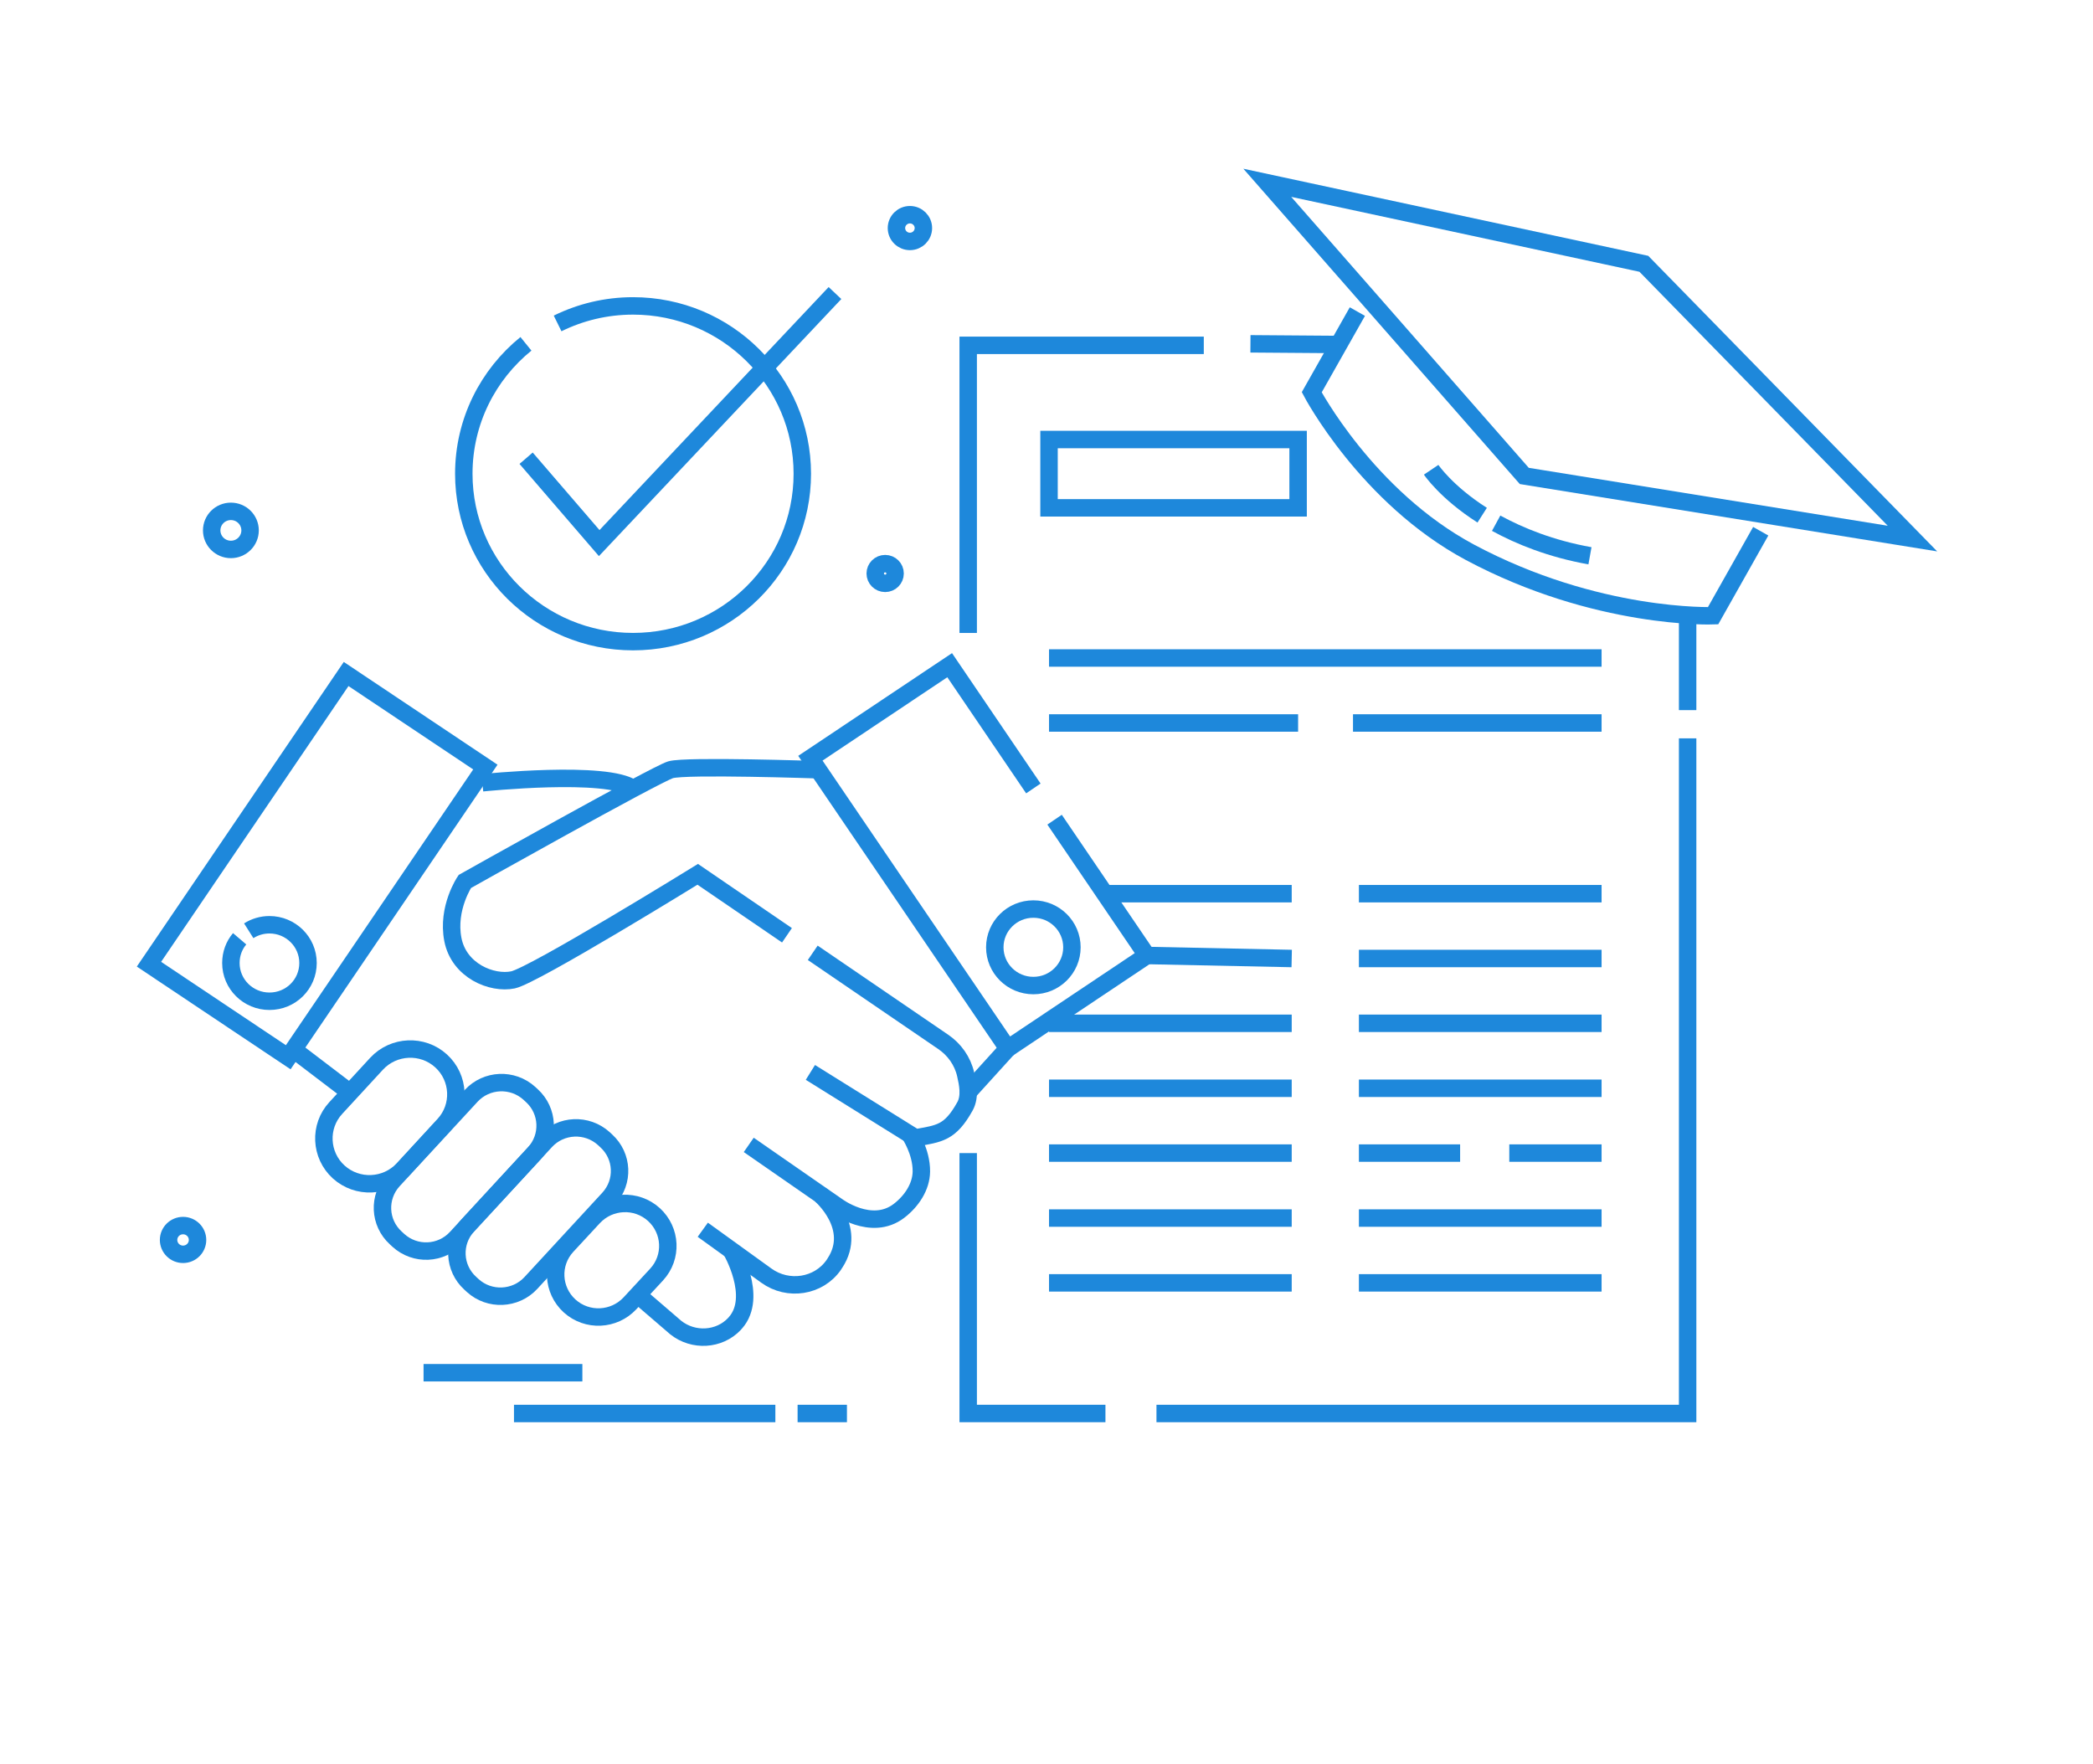 <svg width="210" height="177" viewBox="0 0 210 177" fill="none" xmlns="http://www.w3.org/2000/svg">
<path d="M52.787 45.976L60.121 54.49L83.777 29.402" stroke="#1E88DB" stroke-width="1.75" stroke-miterlimit="10"/>
<path d="M23.166 55.127C24.23 55.127 25.092 54.271 25.092 53.216C25.092 52.161 24.23 51.306 23.166 51.306C22.102 51.306 21.24 52.161 21.24 53.216C21.24 54.271 22.102 55.127 23.166 55.127Z" stroke="#1E88DB" stroke-width="1.75" stroke-miterlimit="10"/>
<path d="M18.367 125.849C19.17 125.849 19.82 125.203 19.82 124.407C19.82 123.611 19.17 122.966 18.367 122.966C17.565 122.966 16.914 123.611 16.914 124.407C16.914 125.203 17.565 125.849 18.367 125.849Z" stroke="#1E88DB" stroke-width="1.75" stroke-miterlimit="10"/>
<path d="M91.296 24.224C92.043 24.224 92.648 23.623 92.648 22.883C92.648 22.142 92.043 21.542 91.296 21.542C90.55 21.542 89.945 22.142 89.945 22.883C89.945 23.623 90.55 24.224 91.296 24.224Z" stroke="#1E88DB" stroke-width="1.75" stroke-miterlimit="10"/>
<path d="M88.812 58.529C89.363 58.529 89.809 58.086 89.809 57.54C89.809 56.994 89.363 56.551 88.812 56.551C88.261 56.551 87.815 56.994 87.815 57.54C87.815 58.086 88.261 58.529 88.812 58.529Z" stroke="#1E88DB" stroke-width="1.75" stroke-miterlimit="10"/>
<path d="M80.026 141.82H84.977" stroke="#1E88DB" stroke-width="1.75" stroke-miterlimit="10"/>
<path d="M51.57 141.82H77.795" stroke="#1E88DB" stroke-width="1.75" stroke-miterlimit="10"/>
<path d="M169.328 74.081V141.82H116.034" stroke="#1E88DB" stroke-width="1.75" stroke-miterlimit="10"/>
<path d="M169.328 61.713V71.249" stroke="#1E88DB" stroke-width="1.75" stroke-miterlimit="10"/>
<path d="M125.463 34.497L134.317 34.564" stroke="#1E88DB" stroke-width="1.75" stroke-miterlimit="10"/>
<path d="M97.143 63.507V34.649H120.782" stroke="#1E88DB" stroke-width="1.75" stroke-miterlimit="10"/>
<path d="M110.914 141.819H97.143V115.693" stroke="#1E88DB" stroke-width="1.75" stroke-miterlimit="10"/>
<path d="M130.245 44.099H105.254V50.954H130.245V44.099Z" stroke="#1E88DB" stroke-width="1.75" stroke-miterlimit="10"/>
<path d="M105.254 66.019H160.694" stroke="#1E88DB" stroke-width="1.75" stroke-miterlimit="10"/>
<path d="M135.753 72.539H160.694" stroke="#1E88DB" stroke-width="1.75" stroke-miterlimit="10"/>
<path d="M105.254 72.539H130.245" stroke="#1E88DB" stroke-width="1.75" stroke-miterlimit="10"/>
<path d="M110.864 89.666H129.603" stroke="#1E88DB" stroke-width="1.75" stroke-miterlimit="10"/>
<path d="M115.071 95.867L129.602 96.17" stroke="#1E88DB" stroke-width="1.75" stroke-miterlimit="10"/>
<path d="M105.254 102.671H129.603" stroke="#1E88DB" stroke-width="1.75" stroke-miterlimit="10"/>
<path d="M105.254 109.19H129.603" stroke="#1E88DB" stroke-width="1.75" stroke-miterlimit="10"/>
<path d="M105.254 115.693H129.603" stroke="#1E88DB" stroke-width="1.75" stroke-miterlimit="10"/>
<path d="M105.254 122.212H129.603" stroke="#1E88DB" stroke-width="1.75" stroke-miterlimit="10"/>
<path d="M105.254 128.714H129.603" stroke="#1E88DB" stroke-width="1.75" stroke-miterlimit="10"/>
<path d="M136.345 109.19H160.694" stroke="#1E88DB" stroke-width="1.75" stroke-miterlimit="10"/>
<path d="M151.434 115.693H160.694" stroke="#1E88DB" stroke-width="1.75" stroke-miterlimit="10"/>
<path d="M136.345 115.693H146.5" stroke="#1E88DB" stroke-width="1.75" stroke-miterlimit="10"/>
<path d="M136.345 122.212H160.694" stroke="#1E88DB" stroke-width="1.75" stroke-miterlimit="10"/>
<path d="M136.345 128.714H160.694" stroke="#1E88DB" stroke-width="1.75" stroke-miterlimit="10"/>
<path d="M136.345 89.666H160.694" stroke="#1E88DB" stroke-width="1.75" stroke-miterlimit="10"/>
<path d="M136.345 96.169H160.694" stroke="#1E88DB" stroke-width="1.75" stroke-miterlimit="10"/>
<path d="M136.345 102.671H160.694" stroke="#1E88DB" stroke-width="1.75" stroke-miterlimit="10"/>
<path d="M105.811 82.242L115.071 95.867L101.113 105.202L81.31 76.075L95.284 66.74L103.682 79.108" stroke="#1E88DB" stroke-width="1.75" stroke-miterlimit="10"/>
<path d="M14.947 96.742L28.918 106.078L48.699 76.962L34.728 67.625L14.947 96.742Z" stroke="#1E88DB" stroke-width="1.75" stroke-miterlimit="10"/>
<path d="M81.546 95.599L94.608 104.515C95.757 105.286 96.585 106.459 96.889 107.799C97.092 108.688 97.379 109.995 96.821 111C95.318 113.699 94.253 113.732 91.854 114.168L81.31 107.598" stroke="#1E88DB" stroke-width="1.75" stroke-miterlimit="10"/>
<path d="M82.104 77.232C82.104 77.232 68.789 76.779 67.285 77.232C65.781 77.684 46.637 88.443 46.637 88.443C46.637 88.443 44.829 91.108 45.437 94.258C46.045 97.409 49.357 98.75 51.469 98.314C53.581 97.862 70.006 87.723 70.006 87.723L78.961 93.84" stroke="#1E88DB" stroke-width="1.75" stroke-miterlimit="10"/>
<path d="M75.125 114.871L83.946 120.988C83.946 120.988 87.41 123.619 90.198 121.491C91.465 120.519 92.428 119.078 92.445 117.536C92.462 115.542 91.279 113.799 91.279 113.799" stroke="#1E88DB" stroke-width="1.75" stroke-miterlimit="10"/>
<path d="M70.513 123.385L76.9 127.994C79.063 129.552 82.138 129.1 83.659 126.904C83.71 126.837 83.743 126.787 83.777 126.72C86.126 123.134 82.358 119.899 82.358 119.899" stroke="#1E88DB" stroke-width="1.75" stroke-miterlimit="10"/>
<path d="M63.99 129.921L67.809 133.206C69.566 134.597 72.151 134.462 73.689 132.837C73.74 132.787 73.773 132.753 73.807 132.703C76.088 130.088 73.368 125.446 73.368 125.446" stroke="#1E88DB" stroke-width="1.75" stroke-miterlimit="10"/>
<path d="M29.452 105.302L35.13 109.626" stroke="#1E88DB" stroke-width="1.75" stroke-miterlimit="10"/>
<path d="M48.394 78.538C48.394 78.538 60.966 77.231 63.517 79.125" stroke="#1E88DB" stroke-width="1.75" stroke-miterlimit="10"/>
<path d="M24.957 93.387C25.566 93.002 26.275 92.784 27.036 92.784C29.165 92.784 30.905 94.493 30.905 96.621C30.905 98.75 29.182 100.459 27.036 100.459C24.907 100.459 23.166 98.75 23.166 96.621C23.166 95.7 23.487 94.845 24.045 94.191" stroke="#1E88DB" stroke-width="1.75" stroke-miterlimit="10"/>
<path d="M103.682 98.884C105.819 98.884 107.551 97.165 107.551 95.046C107.551 92.927 105.819 91.208 103.682 91.208C101.545 91.208 99.812 92.927 99.812 95.046C99.812 97.165 101.545 98.884 103.682 98.884Z" stroke="#1E88DB" stroke-width="1.75" stroke-miterlimit="10"/>
<path d="M33.981 117.586C32.122 115.894 31.987 113.011 33.693 111.168L37.783 106.727C39.489 104.883 42.396 104.749 44.254 106.442C46.113 108.135 46.248 111.017 44.541 112.86L40.452 117.302C38.746 119.145 35.856 119.279 33.981 117.586Z" stroke="#1E88DB" stroke-width="1.75" stroke-miterlimit="10"/>
<path d="M39.962 124.441L39.709 124.206C38.036 122.681 37.918 120.1 39.455 118.424L47.279 109.945C48.816 108.285 51.419 108.168 53.108 109.693L53.362 109.928C55.035 111.453 55.153 114.034 53.615 115.71L45.792 124.189C44.254 125.865 41.652 125.983 39.962 124.441Z" stroke="#1E88DB" stroke-width="1.75" stroke-miterlimit="10"/>
<path d="M47.431 128.982L47.177 128.748C45.504 127.222 45.386 124.642 46.924 122.966L54.747 114.486C56.285 112.827 58.887 112.709 60.577 114.234L60.83 114.469C62.503 115.994 62.621 118.575 61.084 120.251L53.26 128.731C51.723 130.39 49.103 130.507 47.431 128.982Z" stroke="#1E88DB" stroke-width="1.75" stroke-miterlimit="10"/>
<path d="M57.147 131.027C55.406 129.435 55.271 126.753 56.876 125.011L59.546 122.128C61.151 120.402 63.855 120.268 65.612 121.86C67.353 123.452 67.488 126.133 65.883 127.876L63.213 130.759C61.608 132.485 58.904 132.619 57.147 131.027Z" stroke="#1E88DB" stroke-width="1.75" stroke-miterlimit="10"/>
<path d="M101.113 105.202L97.007 109.727" stroke="#1E88DB" stroke-width="1.75" stroke-miterlimit="10"/>
<path d="M55.947 32.452C58.228 31.329 60.797 30.692 63.517 30.692C72.895 30.692 80.499 38.234 80.499 47.535C80.499 56.836 72.895 64.377 63.517 64.377C54.139 64.377 46.535 56.836 46.535 47.535C46.535 42.273 48.968 37.58 52.77 34.497" stroke="#1E88DB" stroke-width="1.75" stroke-miterlimit="10"/>
<path d="M42.497 137.73H58.431" stroke="#1E88DB" stroke-width="1.75" stroke-miterlimit="10"/>
<path d="M136.192 31.262L131.613 39.356C131.613 39.356 137.156 49.881 147.48 55.411C160.22 62.215 171.88 61.78 171.88 61.78L176.662 53.3" stroke="#1E88DB" stroke-width="1.75" stroke-miterlimit="10"/>
<path d="M164.935 26.469L127.152 18.341L152.938 47.753L191.886 54.037L164.935 26.469Z" stroke="#1E88DB" stroke-width="1.75" stroke-miterlimit="10"/>
<path d="M150.116 52.496C152.482 53.786 155.591 55.06 159.528 55.764" stroke="#1E88DB" stroke-width="1.75" stroke-miterlimit="10"/>
<path d="M143.594 47.133C143.594 47.133 145.114 49.395 148.714 51.691" stroke="#1E88DB" stroke-width="1.75" stroke-miterlimit="10"/>
</svg>
